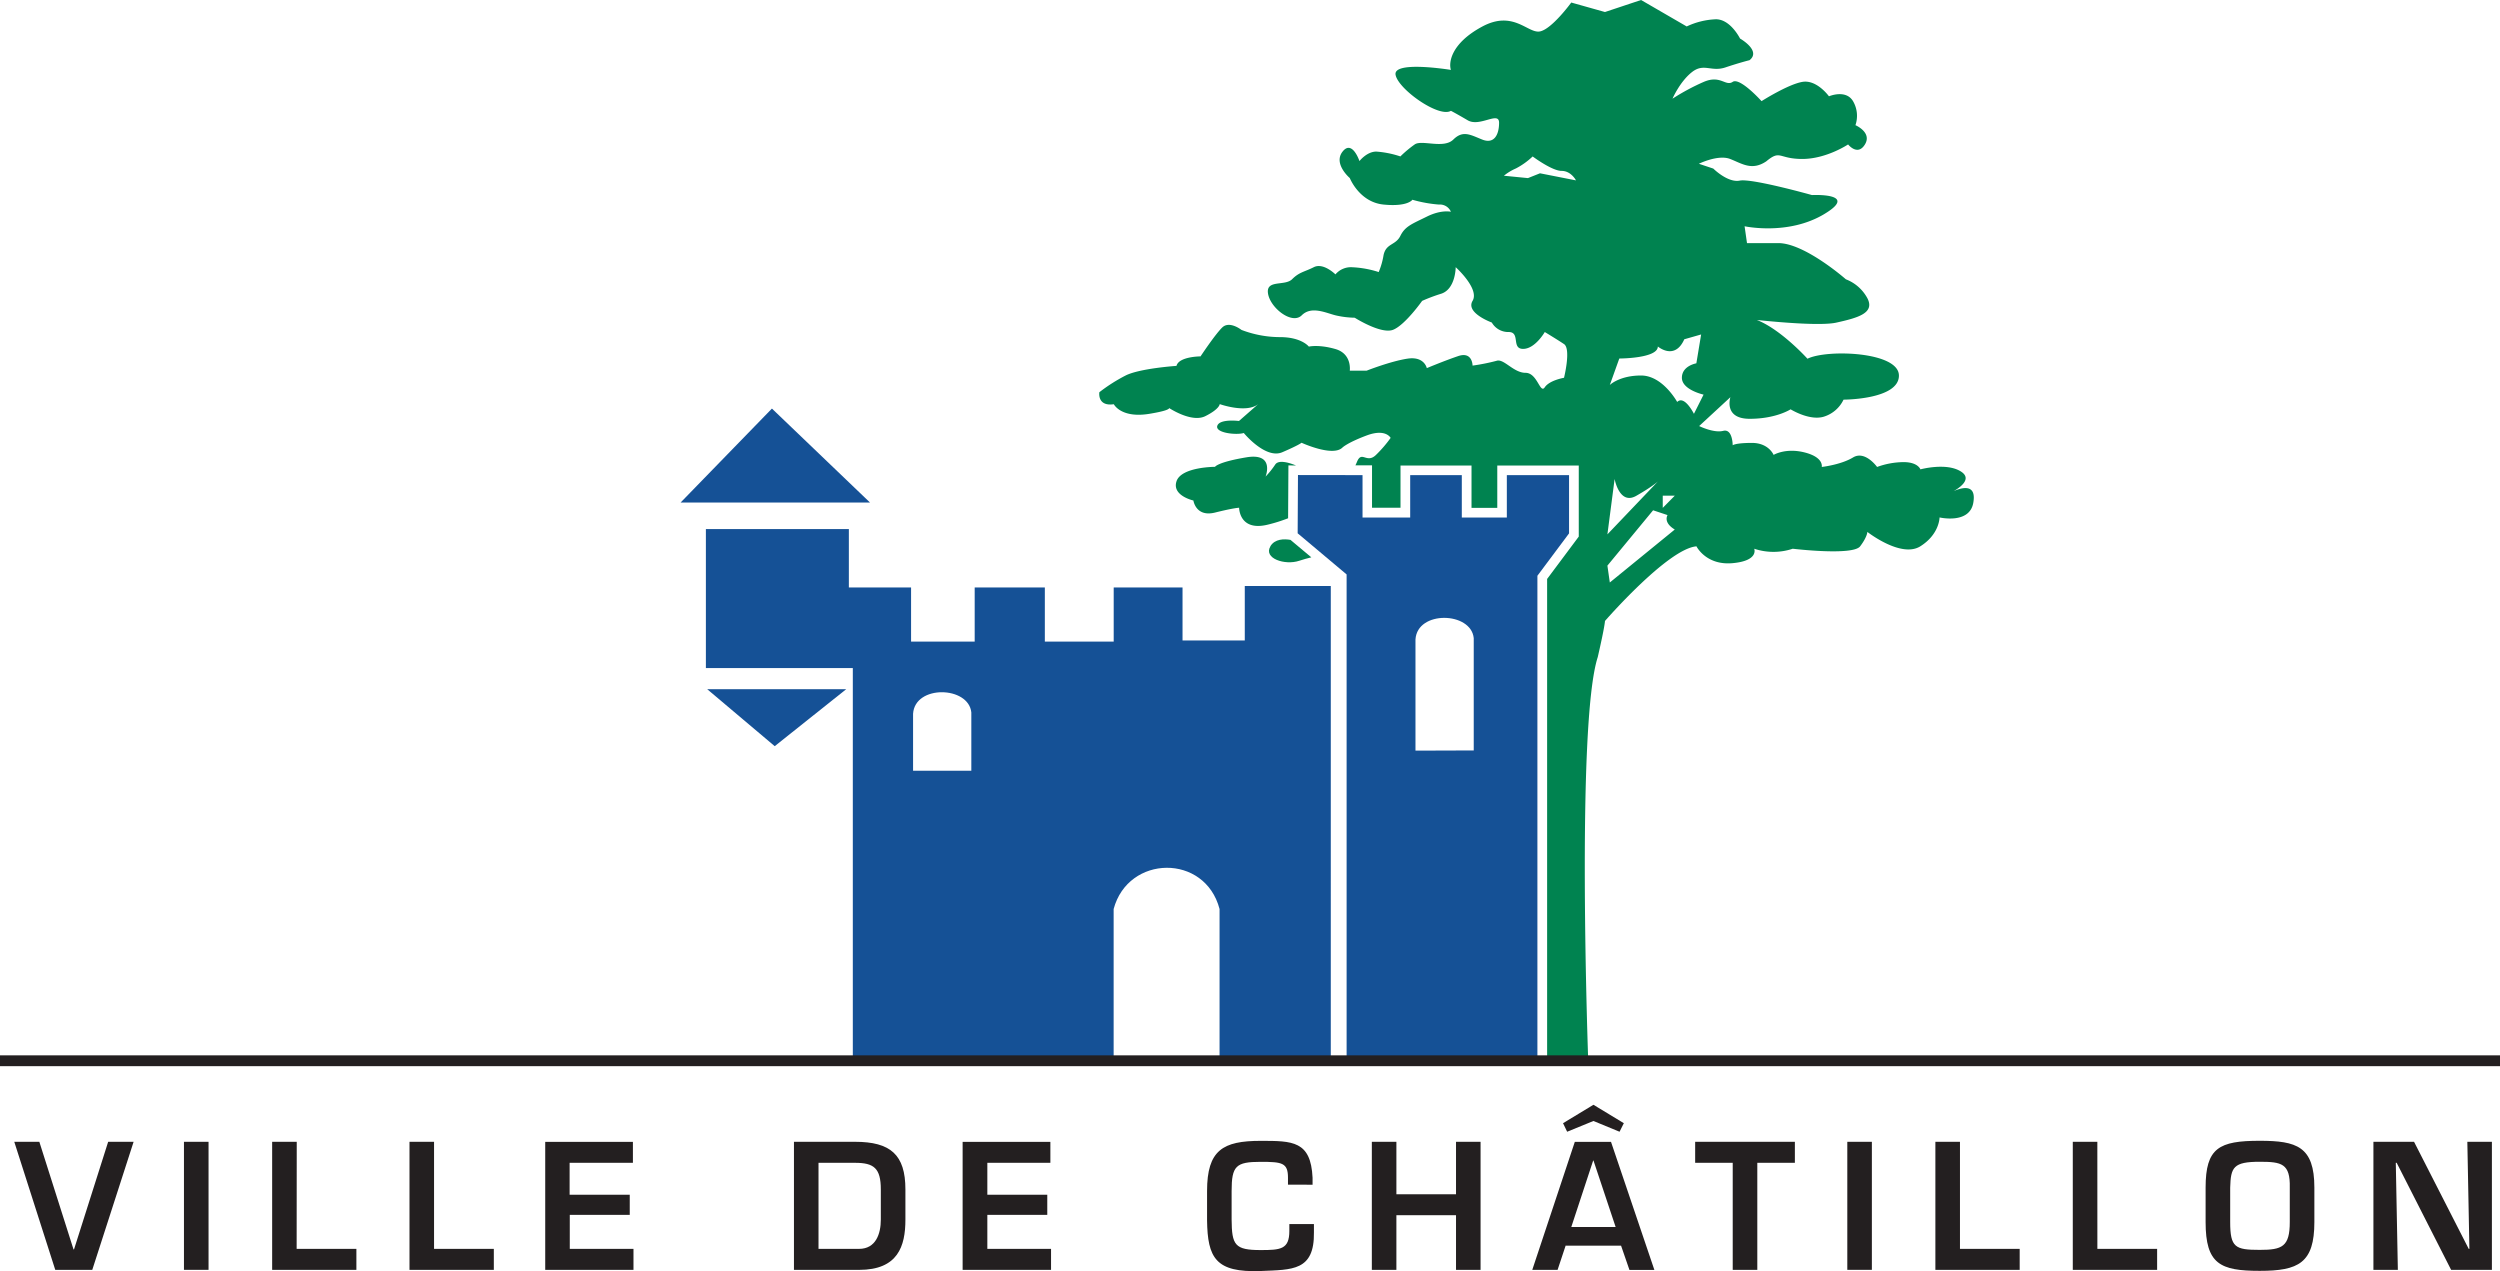 <svg id="svg2" xmlns="http://www.w3.org/2000/svg" viewBox="0 0 790 401.64"><defs><style>.cls-1{fill:#008350;}.cls-2{fill:#155196;}.cls-3{fill:#231f20;}.cls-4{fill:none;stroke:#231f20;stroke-miterlimit:5;stroke-width:3.42px;}</style></defs><g id="g10"><g id="g5091"><g id="g5080"><path id="path48" class="cls-1" d="M414.55,150.46c-1.79-.75-5.45-2-6.58-.3a27,27,0,0,1-3.05,3.8s3.05-7.61-6.08-6.08-9.89,3-9.89,3-10.65,0-12.17,4.56,5.33,6.08,5.33,6.08.75,5.33,6.84,3.81,7.61-1.52,7.61-1.52,0,7.61,9.13,5.32a49,49,0,0,0,6.35-2l.1-16.71Z" transform="translate(-5 -3.36)"/><path id="path52" class="cls-1" d="M406.45,176c-2.28,3.8,4.56,6.09,9.12,4.56,1.26-.42,2.57-.78,3.81-1.08-2.72-2.27-5.34-4.46-6.59-5.52-2-.34-4.91-.35-6.34,2" transform="translate(-5 -3.36)"/><path id="path56" class="cls-1" d="M622,158.76c2.08-1.14,6.33-3.95,2.78-6.32-4.56-3.05-12.93-.76-12.93-.76s-.75-2.29-5.32-2.29a25,25,0,0,0-8.37,1.53s-3.8-5.32-7.61-3-9.88,3-9.88,3,.76-3-5.33-4.57-9.88.76-9.88.76-1.53-3.79-6.85-3.79-6.08.75-6.08.75,0-5.32-3-4.56-7.6-1.52-7.6-1.52l9.88-9.13s-2.28,6.84,6.09,6.84,12.93-3,12.93-3,6.08,3.8,10.65,2.28a10.24,10.24,0,0,0,6.08-5.33s17.5,0,17.5-7.6-22.82-8.37-28.9-5.33c0,0-8.34-9.26-16-12.25,7.67.8,20.44,1.87,25.1.84,6.84-1.52,12.17-3,9.89-7.6a13,13,0,0,0-6.85-6.09S575.3,80.18,566.94,80.18h-9.89l-.76-5.32s13.69,3,25.1-3.81S577.58,65,577.58,65s-19-5.33-22.81-4.57-8.37-3.8-8.37-3.8l-4.56-1.52s6.08-3,9.88-1.52,6.85,3.8,11.41.76c4.57-3.8,3.81-.76,11.41-.76S589,49,589,49s3,3.81,5.32,0-3-6.08-3-6.08a9.15,9.15,0,0,0-.77-7.6c-2.28-3.81-7.6-1.53-7.6-1.53s-3.81-5.32-8.37-4.56-12.93,6.09-12.93,6.09-6.84-7.61-9.12-6.09-3.81-2.28-9.13,0a69.35,69.35,0,0,0-9.89,5.32s2.28-5.32,6.09-8.36,6.08,0,10.64-1.53,7.61-2.28,7.61-2.28c3.8-3-3-6.84-3-6.84s-3-6.09-7.61-6.09A23.6,23.6,0,0,0,538,11.72L523.58,3.36l-11.41,3.8-10.65-3s-6.08,8.36-9.88,9.13-8.37-6.85-18.26-1.53-10.65,11.41-9.89,13.69c0,0-18.26-3-17.49,1.53s13.69,13.69,17.49,11.4c0,0,1.52.77,5.32,3s9.9-3,9.9.76-1.53,6.84-5.33,5.32-6.08-3-9.13,0-9.88,0-12.17,1.52a36.11,36.11,0,0,0-4.56,3.81,30.87,30.87,0,0,0-7.61-1.53c-3,0-5.32,3-5.32,3s-2.29-6.85-5.33-3,2.28,8.37,2.28,8.37,3,7.61,10.66,8.37,9.12-1.52,9.12-1.52A41.44,41.44,0,0,0,459.69,68a3.79,3.79,0,0,1,3.8,2.28s-3-.76-7.61,1.53-6.84,3-8.36,6.08S443,80.18,442.2,84a23.3,23.3,0,0,1-1.53,5.33,31.72,31.72,0,0,0-8.37-1.52A6.37,6.37,0,0,0,427,90.07s-3.81-3.81-6.84-2.28-4.56,1.52-6.85,3.8-8.36,0-7.61,4.57,7.61,9.88,10.65,6.84,7.61-.76,10.65,0a28.53,28.53,0,0,0,6.09.76s8.37,5.33,12.16,3.8,9.14-9.12,9.14-9.12a53.6,53.6,0,0,1,6.08-2.28C465,94.63,465,87.79,465,87.79s7.61,6.84,5.33,10.65,6.08,6.84,6.08,6.84a6,6,0,0,0,5.32,3c3.81,0,.77,5.33,4.57,5.33s6.85-5.33,6.85-5.33,3.8,2.29,6.08,3.81,0,10.65,0,10.65-4.57.76-6.08,3-2.29-4.57-6.09-4.57-6.84-4.56-9.13-3.8a63.66,63.66,0,0,1-7.6,1.52s0-4.56-4.57-3-9.89,3.8-9.89,3.8-.76-3.8-6.08-3-12.93,3.8-12.93,3.8h-5.33s.76-5.32-4.56-6.84-8.37-.76-8.37-.76-2.28-3-9.12-3a34.2,34.2,0,0,1-12.18-2.28s-3.79-3-6.08-.76-6.85,9.13-6.85,9.13-6.84,0-7.6,3c0,0-11.41.76-16,3a53.14,53.14,0,0,0-8.37,5.32s-.76,4.56,4.57,3.8c0,0,2.28,4.56,11.4,3,4.86-.81,6-1.4,6.1-1.78,2,1.27,7.71,4.39,11.4,2.55,4.56-2.28,4.56-3.81,4.56-3.81s8.37,3,12.17,0l-6.08,5.33s-6.09-.77-6.85,1.52,6.09,3,8.37,2.28c0,0,6.85,8.36,12.16,6.08s6.09-3,6.09-3,9.89,4.56,12.93,1.51c0,0,1.53-1.51,7.61-3.8s7.61.76,7.61.76a39.93,39.93,0,0,1-4.57,5.32c-3,3-4.56-1.51-6.08,2.29-.18.44-.34.79-.48,1.06h5.25v13.39h9V150.46H470v13.39h8.14V150.46h25.75v22.46l-10,13.39V338.8h13S503,232.31,509.89,211c2.28-9.89,2.28-11.41,2.28-11.41S532,176.78,541.08,176c0,0,3,6.08,11.41,5.32s6.84-4.56,6.84-4.56a19.18,19.18,0,0,0,12.17,0s19,2.28,21.3-.76,2.28-4.56,2.28-4.56,10.65,8.36,16.73,4.56,6.09-9.13,6.09-9.13,9.42,2.21,10.65-4.57c1.2-6.62-4.25-4.66-6.59-3.56M491.64,58.12l-3.81,1.52-7.6-.75A16.25,16.25,0,0,1,484,56.6a23,23,0,0,0,5.32-3.8s6.09,4.56,9.13,4.56,4.56,3,4.56,3ZM513.7,187.43l-.76-5.33,14.44-17.49,4.57,1.52s-1.52,2.28,2.28,4.56L513.7,187.43Zm-.76-15.21,2.28-17.5s1.51,8.37,6.84,5.32,6.85-4.56,6.85-4.56Zm17.49-8.37V160h3.8Zm9.88-29.67s-3-6.08-5.32-3.8c0,0-4.56-8.36-11.41-8.36s-9.88,3-9.88,3l3-8.37s12.18,0,12.18-3.8c0,0,5.32,4.56,8.36-2.28l5.32-1.52-1.51,9.12s-4.57.76-4.57,4.57,6.85,5.32,6.85,5.32l-3.05,6.08Z" transform="translate(-5 -3.36)"/></g><g id="g5085"><path id="path40" class="cls-2" d="M279.93,162.17l-31-29.7-28.87,29.7Z" transform="translate(-5 -3.36)"/><path id="path44" class="cls-2" d="M249.81,239.15l22.59-18H228.48Z" transform="translate(-5 -3.36)"/><path id="path60" class="cls-2" d="M435.56,153.5v13.39h15.06V153.5h16.31v13.39h14.23V153.5h19.66v18.41l-10,13.39V338.8H430.53V184.88l-15.47-13,.1-18.41Zm35.14,87V205c-.84-8.37-17.83-8.82-18.41.42v35.14Z" transform="translate(-5 -3.36)"/><path id="path64" class="cls-2" d="M390.38,290.61c-4.6-17.58-28.87-17.16-33.47,0V338.8H274.49V214.47H228.06V170.54h45.18V189H292.9V206.1H313V189h22.17V206.1h21.76V189h21.75v16.74h19.67V188.53h27.18V338.8H390.38V290.61Zm-78.44-43.7V228.5c-.84-8.37-17.84-8.82-18.41.42v18Z" transform="translate(-5 -3.36)"/></g><g id="g5062"><path id="path68" class="cls-3" d="M47.22,364.17,34.16,404.63H22.46L9.51,364.17h7.92l10.8,34h.16l10.79-34Z" transform="translate(-5 -3.36)"/><path id="path70" class="cls-3" d="M70.9,404.63H63.13V364.17H70.9Z" transform="translate(-5 -3.36)"/><path id="path74" class="cls-3" d="M98.74,398h18.88v6.64H91V364.17h7.77Z" transform="translate(-5 -3.36)"/><path id="path78" class="cls-3" d="M142.16,398h18.89v6.64H134.4V364.17h7.76Z" transform="translate(-5 -3.36)"/><path id="path82" class="cls-3" d="M185.05,380.9H204v6.36H185.05V398h20.13v6.64H177.29V364.18H205v6.62h-20v10.1Z" transform="translate(-5 -3.36)"/><path id="path86" class="cls-3" d="M263.65,398V370.81H275.2c5.93,0,8.14,1.67,8.14,8.41v9.55c0,4.53-1.62,9.23-6.85,9.23Zm-7.76,6.64h20.6c12.25,0,14.62-7.46,14.62-15.87v-9.55c0-11-4.74-15.05-15.91-15.05H255.89Z" transform="translate(-5 -3.36)"/><path id="path90" class="cls-3" d="M317,380.9h18.94v6.36H317V398h20.13v6.64H309.19V364.18h27.73v6.62H317v10.1Z" transform="translate(-5 -3.36)"/><path id="path94" class="cls-3" d="M412,377.71V375.5c0-4.69-1.83-5-8.63-5-7.83,0-9.18,1.29-9.18,9.22v9c.06,8.1,1,9.66,9.18,9.66,6.25,0,9.06-.21,9.06-6v-2.22h7.77v2.64c.16,12.2-6.8,11.77-16.83,12.2-14.25.54-16.78-4.16-16.94-16v-9.27c0-12.95,5-15.86,16.94-15.86,10.09,0,15.85,0,16.4,11.65v2.21Z" transform="translate(-5 -3.36)"/><path id="path98" class="cls-3" d="M472.86,404.63H465.1V387.37H446.26v17.26H438.5V364.17h7.76v16.57H465.1V364.17h7.76Z" transform="translate(-5 -3.36)"/><path id="path102" class="cls-3" d="M515.53,391.09h-14l6.91-21h.1l7,21Zm-7-38.62-9.61,5.82,1.3,2.7,8.31-3.4,8.25,3.4,1.35-2.7-9.6-5.82ZM517.26,397l2.64,7.65h7.88l-13.7-40.46H502.64L489.2,404.63h8l2.54-7.65Z" transform="translate(-5 -3.36)"/><path id="path106" class="cls-3" d="M560.31,404.63h-7.77V370.81H540.67v-6.64h31.51v6.64H560.31v33.82Z" transform="translate(-5 -3.36)"/><path id="path108" class="cls-3" d="M596.51,404.63h-7.76V364.17h7.76Z" transform="translate(-5 -3.36)"/><path id="path112" class="cls-3" d="M624.35,398h18.87v6.64H616.58V364.17h7.77Z" transform="translate(-5 -3.36)"/><path id="path116" class="cls-3" d="M667.77,398h18.88v6.64H660V364.17h7.76Z" transform="translate(-5 -3.36)"/><path id="path120" class="cls-3" d="M719.08,370.48c6.9,0,9.66.54,9.49,8.15v10.89c0,7.83-2.43,8.8-9.49,8.8-7.77,0-9.34-.75-9.34-8.8V378.63c.17-6.42,1-8.15,9.34-8.15m0-6.63c-12.84,0-17.11,2.21-17.11,14.78v10.89c0,13.28,4.59,15.43,17.11,15.43,12.25,0,17.26-2.47,17.26-15.43V378.63c0-13-5.61-14.78-17.26-14.78" transform="translate(-5 -3.36)"/><path id="path124" class="cls-3" d="M784.68,364.17h7.76v40.46H779.55l-17.2-33.82h-.28l.65,33.82H755V364.17h12.84L785.11,398h.22l-.65-33.83Z" transform="translate(-5 -3.36)"/></g><path id="path128" class="cls-4" d="M5,338.56H795" transform="translate(-5 -3.36)"/></g></g></svg>